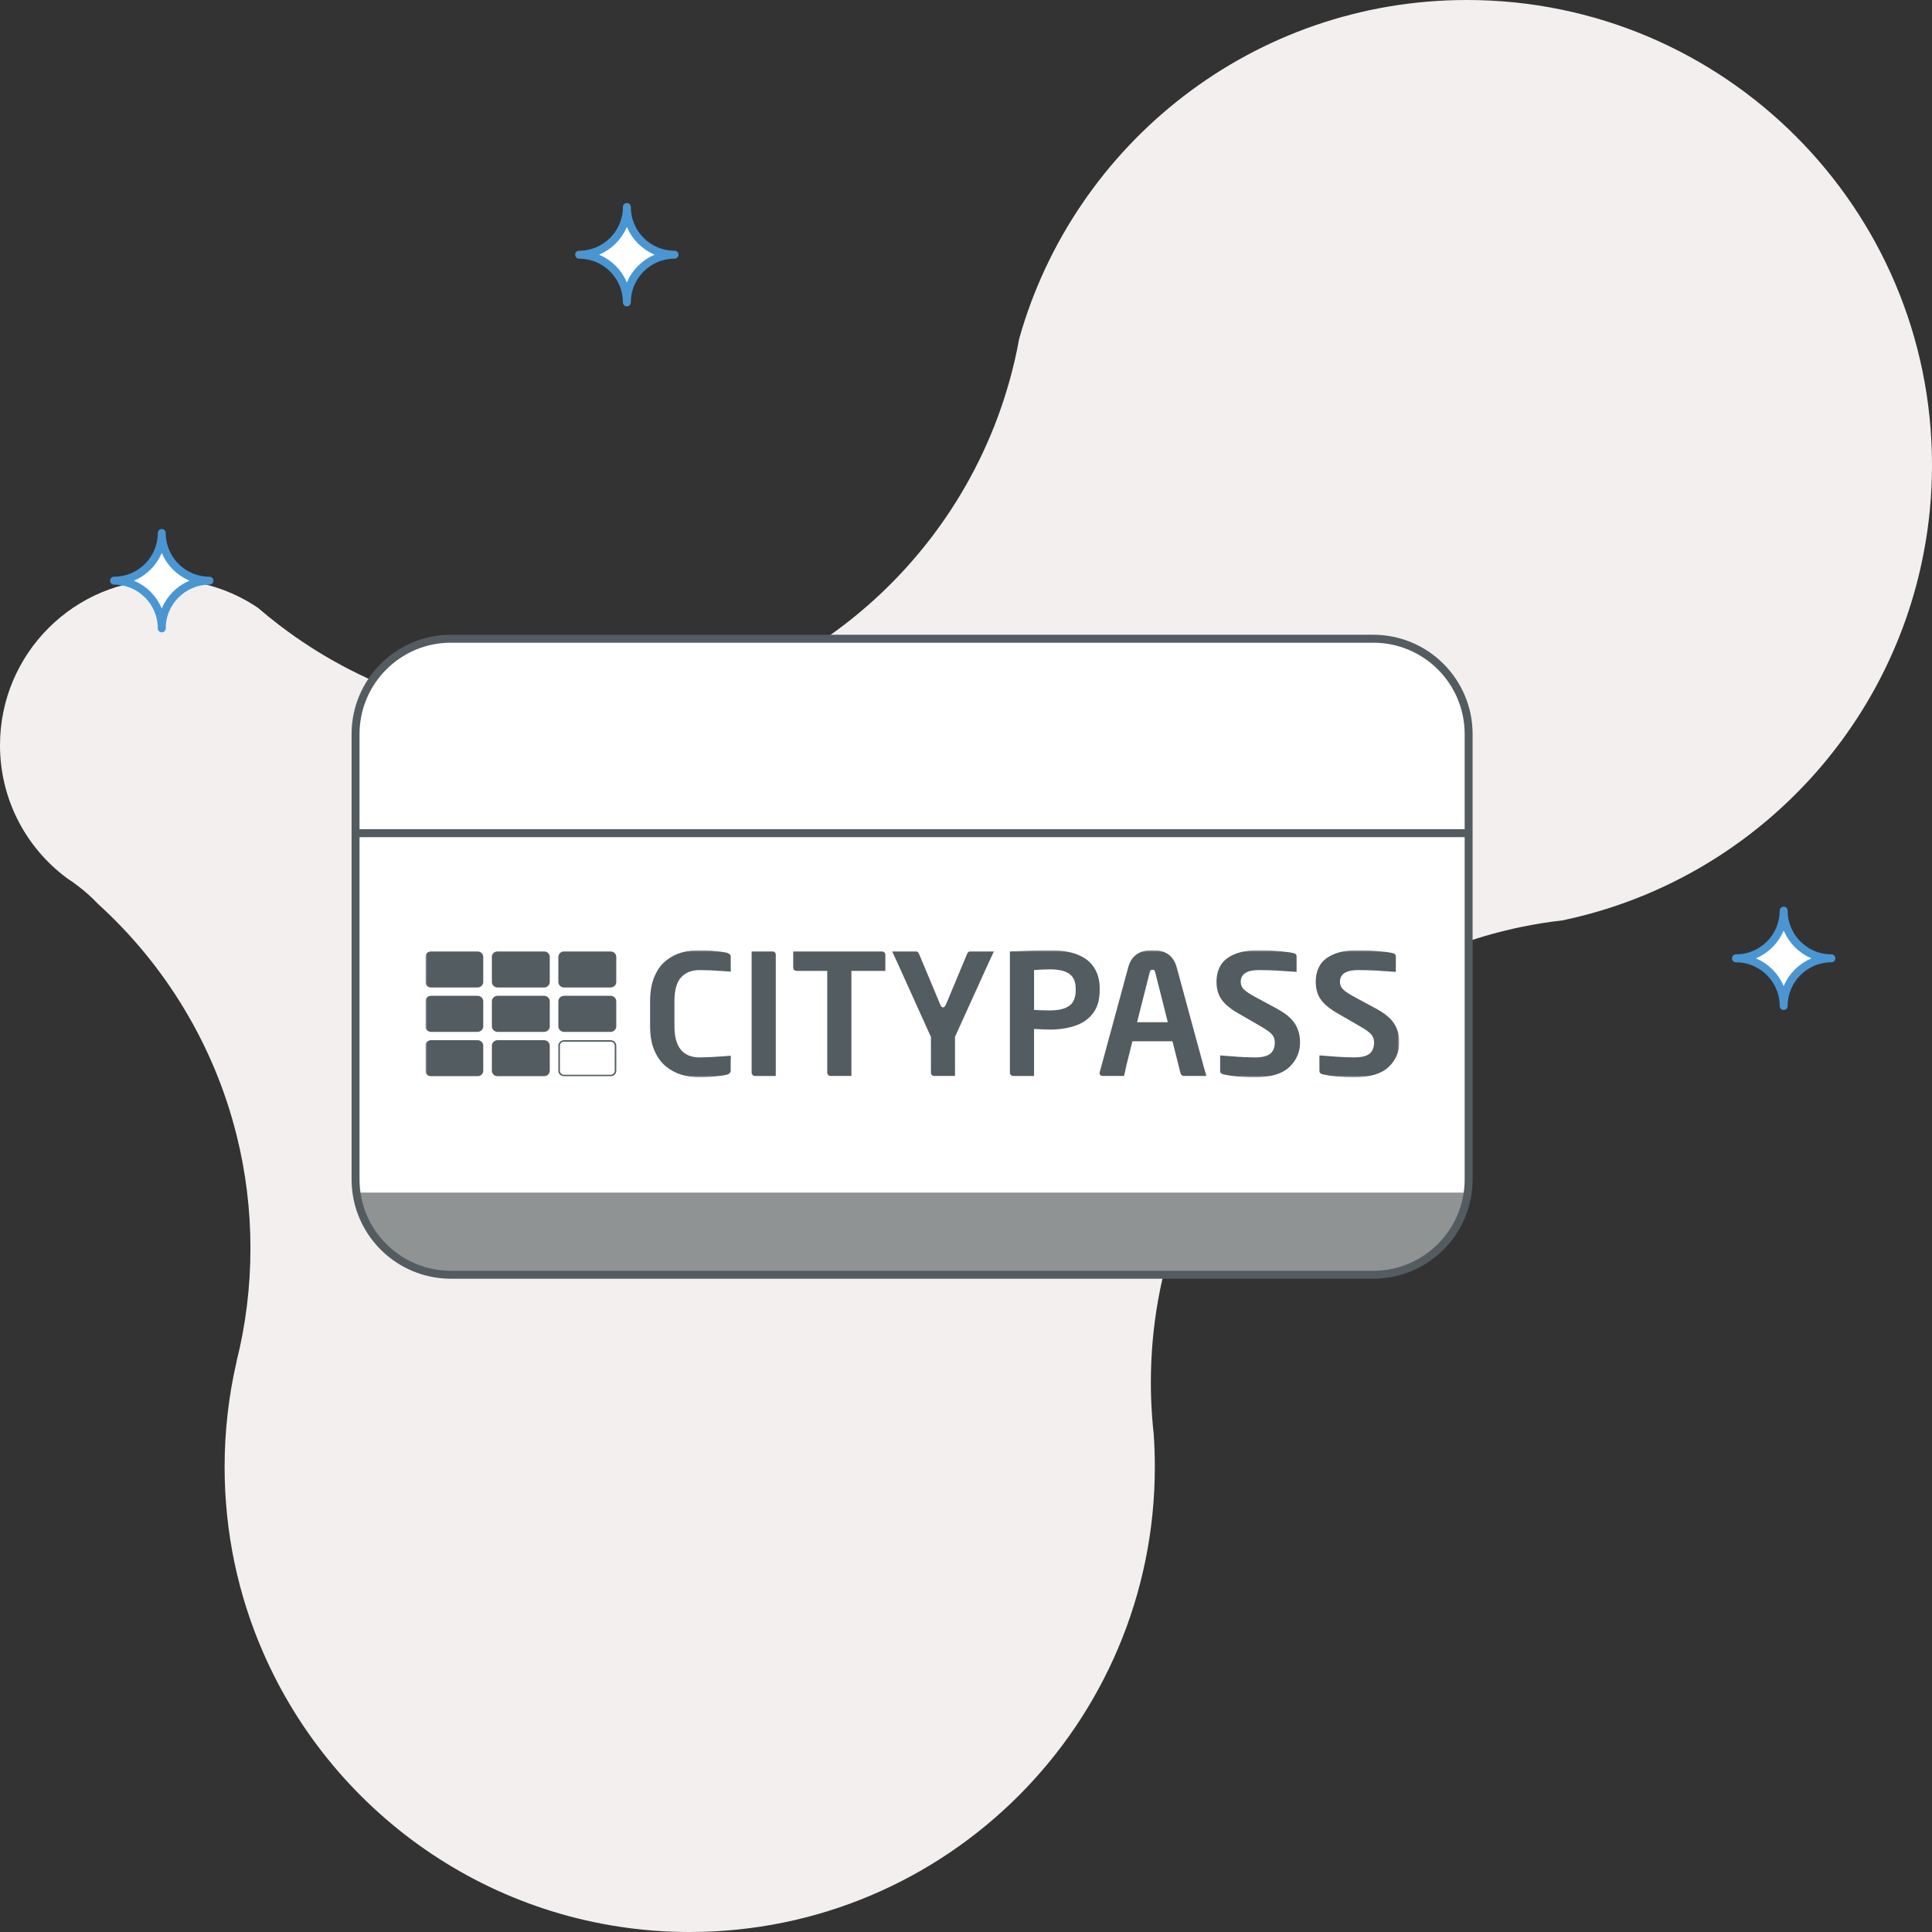 <svg width="486" height="486" viewBox="0 0 486 486" fill="none" xmlns="http://www.w3.org/2000/svg">
<rect x="0" y="0" width="486" height="486" fill="#333333" stroke="none"/>
<path d="M486 117C486 124.52 485.29 131.87 483.92 138.99C475.13 185.3 439.03 221.94 393 231.53C389.45 231.93 385.95 232.49 382.5 233.22C342.67 241.52 310.27 270.07 296.57 307.62C291.99 320.14 289.5 333.65 289.5 347.75C289.5 350.66 289.61 353.55 289.82 356.4C289.91 357.76 290.04 359.11 290.19 360.45C290.4 363.27 290.5 366.12 290.5 369C290.5 433.62 238.12 486 173.5 486C125.47 486 84.2 457.06 66.19 415.67C59.95 401.37 56.5 385.59 56.5 369C56.5 359.91 57.54 351.07 59.5 342.58V342.49C61.79 333.37 63 323.83 63 314C63 304.17 61.79 294.63 59.5 285.51C53.82 262.77 41.48 242.67 24.67 227.4C24.64 227.37 24.62 227.35 24.59 227.32C22.95 225.59 21.16 224.01 19.25 222.59C19.23 222.57 19.21 222.56 19.2 222.55C18.49 222.01 17.77 221.51 17.03 221.04C16.57 220.67 16.11 220.32 15.64 219.98C6.1 212.36 0 200.62 0 187.46C0 164.45 18.64 145.79 41.63 145.79C50.25 145.79 58.25 148.41 64.89 152.9C66.7 154.46 68.55 155.96 70.45 157.4C90.1 172.37 114.64 181.25 141.25 181.25C194.86 181.25 240.05 145.2 253.88 96.01C254.88 92.49 255.71 88.89 256.37 85.24C270.2 36.05 315.39 0 369 0C433.62 0 486 52.38 486 117Z" fill="#F3EFEF"/>
<path d="M40.69 158.07C40.69 151.44 35.32 146.07 28.69 146.07C35.32 146.07 40.69 140.7 40.69 134.07C40.69 140.7 46.06 146.07 52.69 146.07C46.06 146.07 40.69 151.44 40.69 158.07Z" fill="white" stroke="#4A96D2" stroke-width="2" stroke-linecap="round" stroke-linejoin="round"/>
<path d="M448.69 253.07C448.69 246.44 443.32 241.07 436.69 241.07C443.32 241.07 448.69 235.7 448.69 229.07C448.69 235.7 454.06 241.07 460.69 241.07C454.06 241.07 448.69 246.44 448.69 253.07Z" fill="white" stroke="#4A96D2" stroke-width="2" stroke-linecap="round" stroke-linejoin="round"/>
<path d="M157.69 76.07C157.69 69.44 152.32 64.07 145.69 64.07C152.32 64.07 157.69 58.7 157.69 52.07C157.69 58.7 163.06 64.07 169.69 64.07C163.06 64.07 157.69 69.44 157.69 76.07Z" fill="white" stroke="#4A96D2" stroke-width="2" stroke-linecap="round" stroke-linejoin="round"/>
<path d="M345.69 161.07H113.69C100.436 161.07 89.69 171.815 89.69 185.07V297.07C89.69 310.325 100.436 321.07 113.69 321.07H345.69C358.945 321.07 369.69 310.325 369.69 297.07V185.07C369.69 171.815 358.945 161.07 345.69 161.07Z" fill="white"/>
<path d="M90 300H369C369 311.04 360.072 320 349.071 320H109.929C98.928 320 90 311.04 90 300Z" fill="#909393"/>
<path d="M345.44 160.67H113.44C100.186 160.67 89.44 171.415 89.44 184.67V296.67C89.44 309.925 100.186 320.67 113.44 320.67H345.44C358.695 320.67 369.44 309.925 369.44 296.67V184.67C369.44 171.415 358.695 160.67 345.44 160.67Z" stroke="#535C61" stroke-width="2" stroke-miterlimit="10"/>
<path d="M89.25 209.59H369.25" stroke="#535C61" stroke-width="2" stroke-miterlimit="10"/>
<g clip-path="url(#clip0_1509_521)">
<mask id="mask0_1509_521" style="mask-type:luminance" maskUnits="userSpaceOnUse" x="107" y="239" width="245" height="32">
<path d="M352 239H107V271H352V239Z" fill="white"/>
</mask>
<g mask="url(#mask0_1509_521)">
<path d="M136.857 248.404H125.168C124.378 248.404 123.731 247.781 123.731 247.02V240.712C123.731 239.951 124.378 239.329 125.168 239.329H136.857C137.647 239.329 138.294 239.951 138.294 240.712V247.02C138.294 247.781 137.647 248.404 136.857 248.404Z" fill="#535C61"/>
<path d="M120.126 248.404H108.437C107.647 248.404 107 247.781 107 247.02V240.712C107 239.951 107.647 239.329 108.437 239.329H120.126C120.917 239.329 121.563 239.951 121.563 240.712V247.02C121.563 247.781 120.917 248.404 120.126 248.404Z" fill="#535C61"/>
<path d="M136.857 259.572H125.168C124.378 259.572 123.731 258.95 123.731 258.188V251.881C123.731 251.12 124.378 250.497 125.168 250.497H136.857C137.647 250.497 138.294 251.12 138.294 251.881V258.188C138.294 258.95 137.647 259.572 136.857 259.572Z" fill="#535C61"/>
<path d="M120.126 259.572H108.437C107.647 259.572 107 258.95 107 258.188V251.881C107 251.12 107.647 250.497 108.437 250.497H120.126C120.917 250.497 121.563 251.12 121.563 251.881V258.188C121.563 258.95 120.917 259.572 120.126 259.572Z" fill="#535C61"/>
<path d="M136.857 270.735H125.168C124.378 270.735 123.731 270.112 123.731 269.351V263.043C123.731 262.282 124.378 261.659 125.168 261.659H136.857C137.647 261.659 138.294 262.282 138.294 263.043V269.351C138.294 270.112 137.647 270.735 136.857 270.735Z" fill="#535C61"/>
<path d="M120.126 270.735H108.437C107.647 270.735 107 270.112 107 269.351V263.043C107 262.282 107.647 261.659 108.437 261.659H120.126C120.917 261.659 121.563 262.282 121.563 263.043V269.351C121.563 270.112 120.917 270.735 120.126 270.735Z" fill="#535C61"/>
<path d="M153.588 248.404H141.893C141.103 248.404 140.456 247.781 140.456 247.02V240.712C140.456 239.951 141.103 239.329 141.893 239.329H153.588C154.379 239.329 155.025 239.951 155.025 240.712V247.02C155.025 247.781 154.379 248.404 153.588 248.404Z" fill="#535C61"/>
<path d="M153.588 259.572H141.893C141.103 259.572 140.456 258.95 140.456 258.188V251.881C140.456 251.12 141.103 250.497 141.893 250.497H153.588C154.379 250.497 155.025 251.12 155.025 251.881V258.188C155.025 258.95 154.379 259.572 153.588 259.572Z" fill="#535C61"/>
<path d="M153.588 262.034C154.169 262.034 154.636 262.49 154.636 263.043V269.351C154.636 269.91 154.163 270.36 153.588 270.36H141.893C141.312 270.36 140.845 269.905 140.845 269.351V263.043C140.845 262.484 141.318 262.034 141.893 262.034H153.588ZM153.588 261.665H141.893C141.103 261.665 140.456 262.288 140.456 263.049V269.357C140.456 270.118 141.103 270.741 141.893 270.741H153.588C154.379 270.741 155.025 270.118 155.025 269.357V263.049C155.025 262.288 154.379 261.665 153.588 261.665Z" fill="#535C61"/>
<path d="M194.271 239.329H189.122C189.122 239.329 189.074 239.352 189.074 239.375V269.83C189.074 270.06 189.158 270.262 189.331 270.429C189.505 270.596 189.708 270.677 189.948 270.677H195.098C195.098 270.677 195.146 270.654 195.146 270.631V240.13C195.146 239.882 195.062 239.686 194.9 239.542C194.739 239.398 194.523 239.323 194.271 239.323" fill="#535C61"/>
<path d="M221.841 239.329H199.583C199.583 239.329 199.535 239.352 199.535 239.375V243.468C199.535 243.699 199.625 243.889 199.805 244.022C199.984 244.16 200.188 244.23 200.415 244.23H208.092V269.824C208.092 270.054 208.176 270.256 208.35 270.423C208.523 270.591 208.727 270.671 208.973 270.671H214.122C214.122 270.671 214.17 270.648 214.17 270.625V269.847C214.17 269.847 214.17 269.835 214.17 269.83V244.23H221.847C221.847 244.23 221.847 244.23 221.853 244.23H222.667C222.667 244.23 222.715 244.207 222.715 244.183V243.526C222.715 243.526 222.715 243.486 222.715 243.468V240.13C222.715 239.911 222.626 239.721 222.446 239.565C222.266 239.409 222.063 239.329 221.835 239.329" fill="#535C61"/>
<path d="M276.633 248.738C276.633 246.951 276.304 245.423 275.651 244.149C274.992 242.875 274.094 241.86 272.944 241.11C271.794 240.361 270.465 239.825 268.956 239.496C267.441 239.167 265.8 239 264.034 239C263.291 239 262.573 239.012 261.872 239.029H261.782C261.279 239.04 260.788 239.063 260.309 239.086L254.087 239.329C254.087 239.329 254.04 239.352 254.04 239.375V269.83C254.04 270.06 254.123 270.262 254.297 270.429C254.471 270.596 254.674 270.677 254.92 270.677H260.07C260.07 270.677 260.118 270.654 260.118 270.631V269.847C260.118 269.847 260.118 269.835 260.118 269.83V258.834C260.429 258.846 260.71 258.863 260.95 258.875C261.189 258.886 261.704 258.915 262.489 258.944C263.273 258.978 263.782 258.996 264.028 258.996C266.411 258.996 268.549 258.679 270.441 258.039C272.339 257.399 273.842 256.349 274.956 254.879C276.07 253.409 276.627 251.489 276.627 249.113V248.744L276.633 248.738ZM270.603 249.107C270.603 250.272 270.375 251.229 269.932 251.967C269.483 252.711 268.782 253.259 267.824 253.628C266.866 253.991 265.609 254.175 264.04 254.175C262.842 254.175 261.537 254.135 260.124 254.054V244.022C260.393 243.993 260.974 243.959 261.854 243.907C262.74 243.861 263.465 243.837 264.034 243.837C266.285 243.837 267.944 244.218 269.004 244.979C270.064 245.74 270.597 246.991 270.597 248.738V249.107H270.603Z" fill="#535C61"/>
<path d="M295.987 243.301C295.214 240.436 293.19 239 289.914 239C286.639 239 284.591 240.436 283.819 243.301L276.633 269.743C276.633 269.801 276.633 269.841 276.621 269.864C276.615 269.893 276.603 269.922 276.591 269.945C276.591 270.164 276.663 270.337 276.812 270.47C276.962 270.602 277.154 270.666 277.381 270.666H282.723C282.723 270.666 282.771 270.643 282.771 270.619L283.363 267.921L284.866 261.93H294.939L296.951 269.939C296.993 270.129 297.094 270.297 297.262 270.446C297.424 270.591 297.603 270.666 297.789 270.666H303.406C303.406 270.666 303.454 270.643 303.454 270.619L302.705 267.996L295.992 243.301H295.987ZM286.04 257.139L289.208 244.599C289.28 244.339 289.364 244.16 289.453 244.074C289.543 243.987 289.699 243.941 289.914 243.941C290.13 243.941 290.28 243.987 290.364 244.074C290.447 244.16 290.525 244.339 290.597 244.599L293.765 257.139H286.046H286.04Z" fill="#535C61"/>
<path d="M320.963 253.599L315.699 250.756C314.286 249.99 313.334 249.344 312.843 248.831C312.352 248.317 312.107 247.706 312.107 247.009C312.107 245.019 313.64 244.022 316.705 244.022C318.179 244.022 319.771 244.068 321.478 244.16C321.616 244.183 323.664 244.316 324.987 244.403C325.101 244.414 325.209 244.42 325.322 244.431H325.412C325.831 244.46 326.113 244.477 326.113 244.477C326.137 244.477 326.161 244.454 326.161 244.431V241.779V240.563C326.161 240.124 325.897 239.853 325.37 239.761C324.658 239.582 323.43 239.409 321.682 239.248C319.933 239.081 318.364 239 316.963 239C314.37 239 312.256 239.334 310.622 240.009C308.987 240.684 307.813 241.606 307.094 242.777C306.376 243.953 306.017 245.36 306.017 247.009C306.017 248.023 306.166 248.969 306.466 249.851C306.765 250.728 307.298 251.569 308.071 252.377C308.843 253.178 309.879 253.968 311.19 254.735L316.963 258.073C318.418 258.898 319.4 259.59 319.915 260.155C320.43 260.72 320.682 261.394 320.682 262.196C320.682 263.487 320.298 264.444 319.538 265.067C318.777 265.69 317.466 266.001 315.616 266.001C315.005 266.001 314.244 265.978 313.346 265.938C312.747 265.909 312.125 265.874 311.49 265.84C310.807 265.77 306.981 265.499 306.981 265.499C306.957 265.499 306.933 265.523 306.933 265.546V266.341C306.933 266.341 306.933 266.364 306.933 266.376V269.426C306.933 269.853 307.208 270.135 307.765 270.268C310.047 270.764 312.634 271.012 315.526 271.012C319.562 271.012 322.49 270.158 324.304 268.446C326.125 266.739 327.029 264.652 327.029 262.196C327.029 260.408 326.592 258.834 325.712 257.468C324.837 256.101 323.251 254.815 320.951 253.605" fill="#535C61"/>
<path d="M350.683 257.462C349.802 256.095 348.221 254.81 345.922 253.599L340.658 250.756C339.245 249.99 338.293 249.344 337.802 248.831C337.311 248.317 337.065 247.706 337.065 247.009C337.065 245.019 338.598 244.022 341.664 244.022C343.137 244.022 344.724 244.068 346.425 244.16C346.527 244.183 348.647 244.322 349.982 244.408C350.084 244.414 350.18 244.426 350.287 244.431H350.371C350.79 244.46 351.072 244.477 351.072 244.477C351.096 244.477 351.12 244.46 351.12 244.431V243.78C351.12 243.745 351.126 243.711 351.126 243.67V240.563C351.126 240.124 350.862 239.853 350.335 239.761C349.623 239.582 348.395 239.409 346.646 239.248C344.898 239.081 343.329 239 341.928 239C339.335 239 337.221 239.334 335.586 240.009C333.952 240.684 332.778 241.606 332.059 242.777C331.341 243.953 330.981 245.36 330.981 247.009C330.981 248.023 331.131 248.975 331.431 249.851C331.73 250.728 332.263 251.569 333.035 252.371C333.808 253.172 334.844 253.962 336.155 254.729L341.928 258.067C343.383 258.892 344.365 259.584 344.88 260.149C345.395 260.714 345.652 261.394 345.652 262.19C345.652 263.481 345.269 264.439 344.509 265.061C343.748 265.684 342.437 265.995 340.586 265.995C339.976 265.995 339.215 265.972 338.317 265.932C337.718 265.903 337.089 265.868 336.455 265.834C335.754 265.765 331.952 265.494 331.952 265.494C331.928 265.494 331.904 265.517 331.904 265.54V268.192V269.414C331.904 269.841 332.179 270.124 332.736 270.256C335.017 270.752 337.604 271 340.497 271C344.533 271 347.455 270.147 349.275 268.434C351.096 266.728 352 264.64 352 262.184C352 260.397 351.563 258.823 350.683 257.456" fill="#535C61"/>
<path d="M183.792 265.58L182.918 265.644H182.852C182.505 265.672 182.163 265.695 181.834 265.724L181.684 265.736C179.331 265.909 177.433 265.995 176.008 265.995C171.774 265.995 169.654 263.366 169.654 258.108V251.91C169.654 249.084 170.217 247.061 171.343 245.844C172.469 244.627 174.025 244.022 176.008 244.022C177.564 244.022 179.457 244.103 181.672 244.264L181.99 244.287C182.271 244.31 182.559 244.328 182.852 244.351H182.9L183.78 244.414C183.81 244.414 183.84 244.397 183.84 244.362C183.84 244.362 183.828 243.93 183.816 243.474V243.468V240.649C183.816 240.194 183.493 239.871 182.852 239.68C182.678 239.623 182.241 239.542 181.535 239.432C180.828 239.323 179.96 239.225 178.924 239.133C177.894 239.046 176.894 239 175.924 239C174.439 239 172.989 239.19 171.57 239.577C170.151 239.963 168.834 240.632 167.612 241.583C166.391 242.534 165.408 243.872 164.66 245.59C163.911 247.308 163.534 249.413 163.534 251.91V258.108C163.534 260.581 163.911 262.663 164.666 264.369C165.42 266.07 166.414 267.402 167.636 268.365C168.864 269.328 170.193 270.008 171.624 270.406C173.055 270.804 174.487 271.006 175.912 271.006C177.337 271.006 178.762 270.925 180.091 270.769C181.427 270.614 182.343 270.47 182.84 270.348C183.481 270.129 183.804 269.806 183.804 269.38V267.143C183.816 266.566 183.84 265.638 183.84 265.638C183.84 265.609 183.81 265.586 183.78 265.586" fill="#535C61"/>
<path d="M249.955 239.329H244.081C243.698 239.329 243.416 239.554 243.249 240.009L238.009 252.573C237.752 253.138 237.488 253.414 237.219 253.414C236.949 253.414 236.698 253.132 236.47 252.573L231.206 240.009C231.039 239.554 230.757 239.329 230.374 239.329H224.494C224.494 239.329 224.446 239.352 224.446 239.375L225.883 242.477L231.506 254.937C231.536 255 234.153 260.754 234.177 260.835C234.201 260.916 234.177 269.824 234.177 269.824C234.177 270.072 234.26 270.274 234.422 270.429C234.584 270.585 234.781 270.666 235.009 270.666H240.189C240.189 270.666 240.237 270.643 240.237 270.619V267.967C240.237 267.967 240.237 267.956 240.231 267.95V260.835C240.231 260.835 242.889 254.965 242.901 254.931L248.584 242.419L249.997 239.363C249.997 239.363 249.973 239.317 249.949 239.317" fill="#535C61"/>
</g>
</g>
<defs>
<clipPath id="clip0_1509_521">
<rect width="245" height="32" fill="white" transform="translate(107 239)"/>
</clipPath>
</defs>
</svg>
